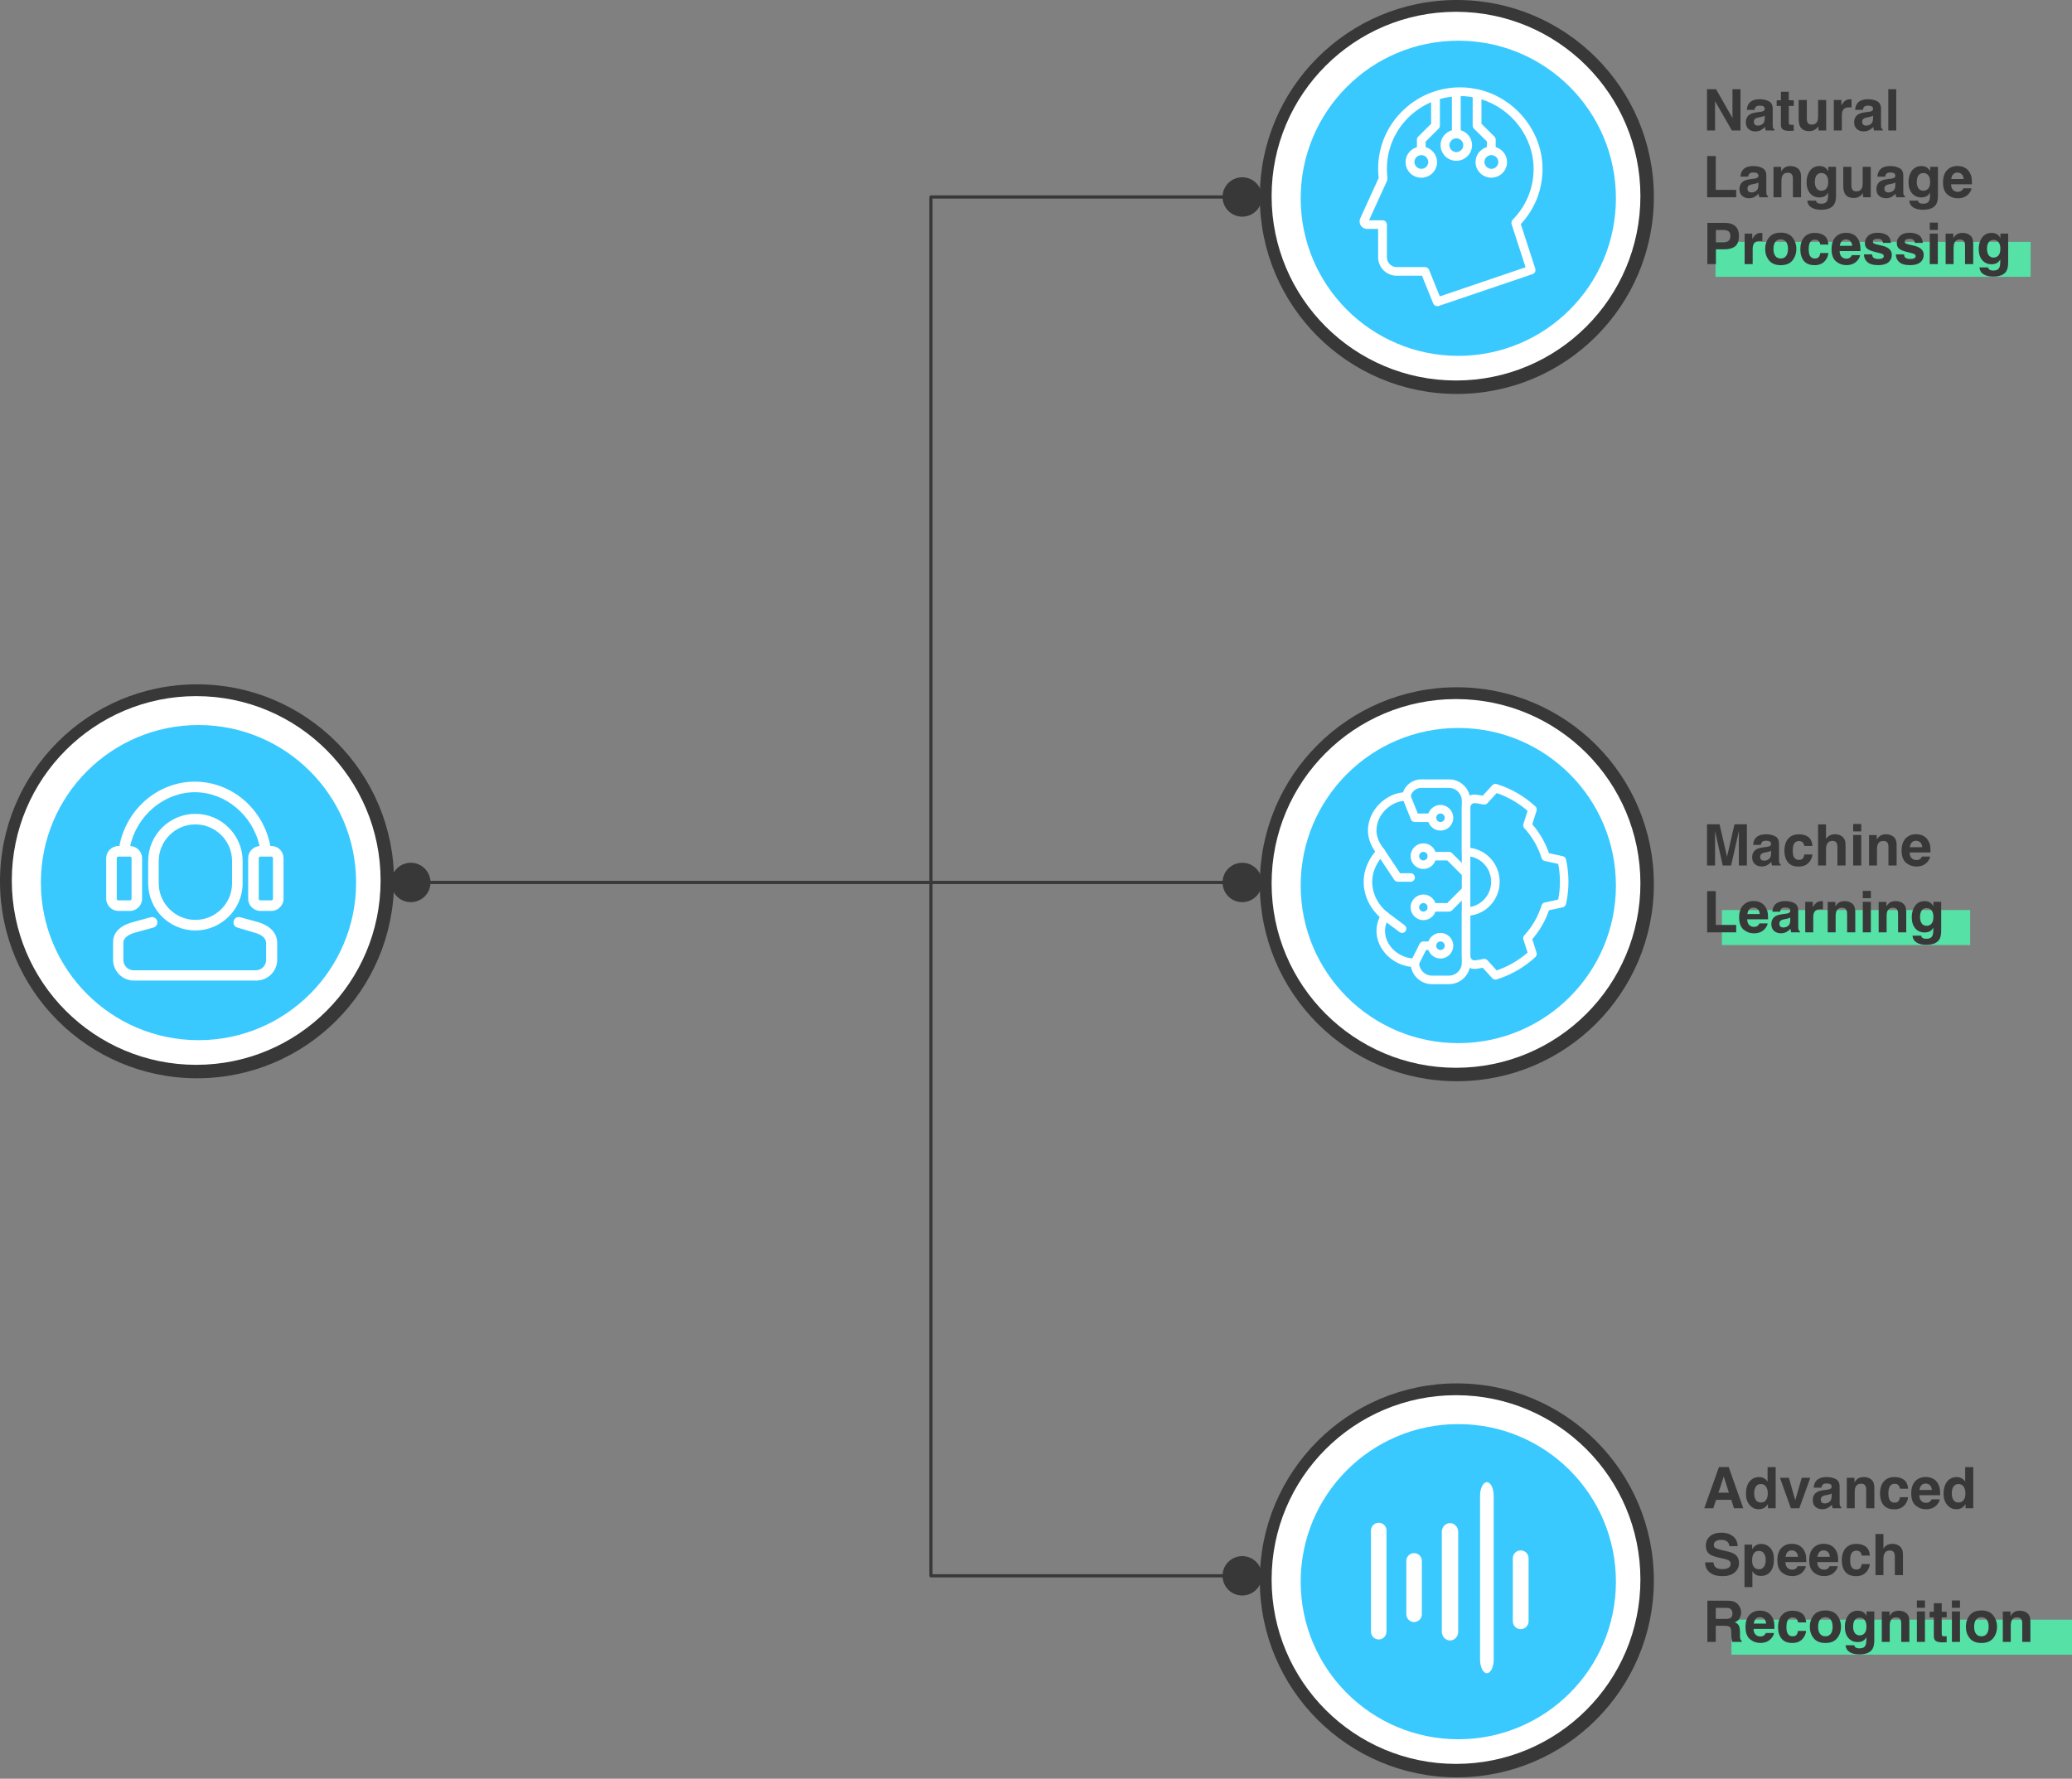 <svg width="651" height="559" viewBox="0 0 651 559" fill="none" xmlns="http://www.w3.org/2000/svg">
<rect x="0" y="0" width="651" height="559" fill="#808080" stroke="none"/>
<g clip-path="url(#clip0)">
<rect opacity="0.8" x="544" y="509" width="107" height="11" fill="#4BF8AF"/>
<rect opacity="0.8" x="539" y="76" width="99" height="11" fill="#4BF8AF"/>
<rect opacity="0.8" x="541" y="286" width="78" height="11" fill="#4BF8AF"/>
<path d="M536.327 28.045H539.166L544.325 37.089V28.045H546.848V41H544.141L538.85 31.798V41H536.327V28.045ZM554.459 36.342C554.301 36.441 554.14 36.523 553.976 36.588C553.817 36.647 553.598 36.702 553.316 36.755L552.754 36.86C552.227 36.954 551.849 37.068 551.62 37.203C551.233 37.432 551.04 37.786 551.04 38.267C551.04 38.694 551.157 39.005 551.392 39.198C551.632 39.386 551.922 39.48 552.262 39.48C552.801 39.48 553.296 39.321 553.747 39.005C554.204 38.688 554.441 38.111 554.459 37.273V36.342ZM552.938 35.173C553.401 35.114 553.732 35.041 553.932 34.953C554.289 34.801 554.468 34.563 554.468 34.241C554.468 33.849 554.33 33.579 554.055 33.433C553.785 33.28 553.387 33.204 552.859 33.204C552.268 33.204 551.849 33.351 551.603 33.644C551.427 33.86 551.31 34.153 551.251 34.523H548.834C548.887 33.685 549.121 32.996 549.537 32.457C550.199 31.613 551.336 31.191 552.947 31.191C553.996 31.191 554.928 31.399 555.742 31.815C556.557 32.231 556.964 33.017 556.964 34.171V38.565C556.964 38.87 556.97 39.239 556.981 39.673C556.999 40.001 557.049 40.224 557.131 40.341C557.213 40.458 557.336 40.555 557.5 40.631V41H554.775C554.699 40.807 554.646 40.625 554.617 40.455C554.588 40.285 554.564 40.092 554.547 39.875C554.201 40.25 553.803 40.569 553.352 40.833C552.812 41.144 552.203 41.299 551.523 41.299C550.656 41.299 549.938 41.053 549.37 40.56C548.808 40.062 548.526 39.359 548.526 38.451C548.526 37.273 548.98 36.421 549.889 35.894C550.387 35.606 551.119 35.401 552.086 35.278L552.938 35.173ZM558.212 33.292V31.508H559.548V28.836H562.026V31.508H563.582V33.292H562.026V38.355C562.026 38.747 562.076 38.993 562.176 39.093C562.275 39.187 562.58 39.233 563.09 39.233C563.166 39.233 563.245 39.233 563.327 39.233C563.415 39.227 563.5 39.222 563.582 39.216V41.088L562.396 41.132C561.212 41.173 560.403 40.968 559.97 40.517C559.688 40.23 559.548 39.787 559.548 39.19V33.292H558.212ZM567.687 31.42V37.194C567.687 37.739 567.751 38.149 567.88 38.425C568.108 38.911 568.557 39.154 569.225 39.154C570.08 39.154 570.666 38.809 570.982 38.117C571.146 37.742 571.229 37.247 571.229 36.632V31.42H573.769V41H571.334V39.647C571.311 39.676 571.252 39.764 571.158 39.91C571.064 40.057 570.953 40.185 570.824 40.297C570.432 40.648 570.051 40.889 569.682 41.018C569.318 41.147 568.891 41.211 568.398 41.211C566.98 41.211 566.025 40.701 565.533 39.682C565.258 39.119 565.12 38.29 565.12 37.194V31.42H567.687ZM581.397 31.191C581.444 31.191 581.482 31.194 581.512 31.2C581.547 31.2 581.62 31.203 581.731 31.209V33.775C581.573 33.758 581.433 33.746 581.31 33.74C581.187 33.734 581.087 33.731 581.011 33.731C580.003 33.731 579.326 34.06 578.98 34.716C578.787 35.085 578.69 35.653 578.69 36.421V41H576.168V31.42H578.559V33.09C578.945 32.451 579.282 32.015 579.569 31.78C580.038 31.388 580.647 31.191 581.397 31.191ZM588.49 36.342C588.332 36.441 588.171 36.523 588.007 36.588C587.849 36.647 587.629 36.702 587.348 36.755L586.785 36.86C586.258 36.954 585.88 37.068 585.651 37.203C585.265 37.432 585.071 37.786 585.071 38.267C585.071 38.694 585.188 39.005 585.423 39.198C585.663 39.386 585.953 39.48 586.293 39.48C586.832 39.48 587.327 39.321 587.778 39.005C588.235 38.688 588.473 38.111 588.49 37.273V36.342ZM586.97 35.173C587.433 35.114 587.764 35.041 587.963 34.953C588.32 34.801 588.499 34.563 588.499 34.241C588.499 33.849 588.361 33.579 588.086 33.433C587.816 33.28 587.418 33.204 586.891 33.204C586.299 33.204 585.88 33.351 585.634 33.644C585.458 33.86 585.341 34.153 585.282 34.523H582.865C582.918 33.685 583.152 32.996 583.568 32.457C584.23 31.613 585.367 31.191 586.979 31.191C588.027 31.191 588.959 31.399 589.773 31.815C590.588 32.231 590.995 33.017 590.995 34.171V38.565C590.995 38.87 591.001 39.239 591.013 39.673C591.03 40.001 591.08 40.224 591.162 40.341C591.244 40.458 591.367 40.555 591.531 40.631V41H588.807C588.73 40.807 588.678 40.625 588.648 40.455C588.619 40.285 588.596 40.092 588.578 39.875C588.232 40.25 587.834 40.569 587.383 40.833C586.844 41.144 586.234 41.299 585.555 41.299C584.688 41.299 583.97 41.053 583.401 40.56C582.839 40.062 582.558 39.359 582.558 38.451C582.558 37.273 583.012 36.421 583.92 35.894C584.418 35.606 585.15 35.401 586.117 35.278L586.97 35.173ZM595.785 41H593.28V28.045H595.785V41ZM536.371 49.045H539.078V59.671H545.494V62H536.371V49.045ZM552.455 57.342C552.297 57.441 552.136 57.523 551.972 57.588C551.813 57.647 551.594 57.702 551.312 57.755L550.75 57.86C550.223 57.954 549.845 58.068 549.616 58.203C549.229 58.432 549.036 58.786 549.036 59.267C549.036 59.694 549.153 60.005 549.388 60.198C549.628 60.386 549.918 60.48 550.258 60.48C550.797 60.48 551.292 60.321 551.743 60.005C552.2 59.688 552.438 59.111 552.455 58.273V57.342ZM550.935 56.173C551.397 56.114 551.729 56.041 551.928 55.953C552.285 55.801 552.464 55.563 552.464 55.241C552.464 54.849 552.326 54.579 552.051 54.433C551.781 54.28 551.383 54.204 550.855 54.204C550.264 54.204 549.845 54.351 549.599 54.644C549.423 54.86 549.306 55.153 549.247 55.523H546.83C546.883 54.685 547.117 53.996 547.533 53.457C548.195 52.613 549.332 52.191 550.943 52.191C551.992 52.191 552.924 52.399 553.738 52.815C554.553 53.231 554.96 54.017 554.96 55.171V59.565C554.96 59.87 554.966 60.239 554.978 60.673C554.995 61.001 555.045 61.224 555.127 61.341C555.209 61.458 555.332 61.555 555.496 61.631V62H552.771C552.695 61.807 552.643 61.625 552.613 61.455C552.584 61.285 552.561 61.092 552.543 60.875C552.197 61.25 551.799 61.569 551.348 61.833C550.809 62.144 550.199 62.299 549.52 62.299C548.652 62.299 547.935 62.053 547.366 61.56C546.804 61.062 546.522 60.359 546.522 59.451C546.522 58.273 546.977 57.421 547.885 56.894C548.383 56.606 549.115 56.401 550.082 56.278L550.935 56.173ZM562.501 52.191C563.491 52.191 564.3 52.452 564.927 52.974C565.56 53.489 565.876 54.348 565.876 55.549V62H563.31V56.173C563.31 55.669 563.242 55.282 563.107 55.013C562.861 54.52 562.393 54.274 561.701 54.274C560.852 54.274 560.269 54.635 559.952 55.355C559.788 55.736 559.706 56.223 559.706 56.815V62H557.21V52.438H559.627V53.835C559.949 53.343 560.254 52.988 560.541 52.772C561.057 52.385 561.71 52.191 562.501 52.191ZM572.31 59.943C572.896 59.943 573.391 59.724 573.795 59.284C574.199 58.839 574.401 58.133 574.401 57.166C574.401 56.258 574.208 55.566 573.821 55.092C573.44 54.617 572.928 54.38 572.283 54.38C571.404 54.38 570.798 54.793 570.464 55.619C570.288 56.059 570.2 56.601 570.2 57.245C570.2 57.802 570.294 58.297 570.481 58.73C570.821 59.539 571.431 59.943 572.31 59.943ZM571.686 52.191C572.166 52.191 572.585 52.265 572.942 52.411C573.552 52.663 574.044 53.126 574.419 53.8V52.42H576.854V61.508C576.854 62.744 576.646 63.676 576.229 64.303C575.515 65.381 574.144 65.92 572.116 65.92C570.892 65.92 569.893 65.68 569.119 65.199C568.346 64.719 567.918 64.001 567.836 63.046H570.561C570.631 63.339 570.745 63.55 570.903 63.679C571.173 63.907 571.627 64.022 572.266 64.022C573.168 64.022 573.771 63.72 574.076 63.116C574.275 62.73 574.375 62.079 574.375 61.165V60.55C574.135 60.96 573.877 61.268 573.602 61.473C573.104 61.853 572.456 62.044 571.659 62.044C570.429 62.044 569.444 61.613 568.706 60.752C567.974 59.885 567.607 58.713 567.607 57.236C567.607 55.812 567.962 54.617 568.671 53.65C569.38 52.678 570.385 52.191 571.686 52.191ZM581.696 52.42V58.194C581.696 58.739 581.761 59.149 581.89 59.425C582.118 59.911 582.566 60.154 583.234 60.154C584.09 60.154 584.676 59.809 584.992 59.117C585.156 58.742 585.238 58.247 585.238 57.632V52.42H587.778V62H585.344V60.647C585.32 60.676 585.262 60.764 585.168 60.91C585.074 61.057 584.963 61.185 584.834 61.297C584.441 61.648 584.061 61.889 583.691 62.018C583.328 62.147 582.9 62.211 582.408 62.211C580.99 62.211 580.035 61.701 579.543 60.682C579.268 60.119 579.13 59.29 579.13 58.194V52.42H581.696ZM595.486 57.342C595.328 57.441 595.167 57.523 595.003 57.588C594.845 57.647 594.625 57.702 594.344 57.755L593.781 57.86C593.254 57.954 592.876 58.068 592.647 58.203C592.261 58.432 592.067 58.786 592.067 59.267C592.067 59.694 592.185 60.005 592.419 60.198C592.659 60.386 592.949 60.48 593.289 60.48C593.828 60.48 594.323 60.321 594.774 60.005C595.231 59.688 595.469 59.111 595.486 58.273V57.342ZM593.966 56.173C594.429 56.114 594.76 56.041 594.959 55.953C595.316 55.801 595.495 55.563 595.495 55.241C595.495 54.849 595.357 54.579 595.082 54.433C594.812 54.28 594.414 54.204 593.887 54.204C593.295 54.204 592.876 54.351 592.63 54.644C592.454 54.86 592.337 55.153 592.278 55.523H589.861C589.914 54.685 590.148 53.996 590.564 53.457C591.227 52.613 592.363 52.191 593.975 52.191C595.023 52.191 595.955 52.399 596.77 52.815C597.584 53.231 597.991 54.017 597.991 55.171V59.565C597.991 59.87 597.997 60.239 598.009 60.673C598.026 61.001 598.076 61.224 598.158 61.341C598.24 61.458 598.363 61.555 598.527 61.631V62H595.803C595.727 61.807 595.674 61.625 595.645 61.455C595.615 61.285 595.592 61.092 595.574 60.875C595.229 61.25 594.83 61.569 594.379 61.833C593.84 62.144 593.23 62.299 592.551 62.299C591.684 62.299 590.966 62.053 590.397 61.56C589.835 61.062 589.554 60.359 589.554 59.451C589.554 58.273 590.008 57.421 590.916 56.894C591.414 56.606 592.146 56.401 593.113 56.278L593.966 56.173ZM604.337 59.943C604.923 59.943 605.418 59.724 605.822 59.284C606.227 58.839 606.429 58.133 606.429 57.166C606.429 56.258 606.235 55.566 605.849 55.092C605.468 54.617 604.955 54.38 604.311 54.38C603.432 54.38 602.825 54.793 602.491 55.619C602.315 56.059 602.228 56.601 602.228 57.245C602.228 57.802 602.321 58.297 602.509 58.73C602.849 59.539 603.458 59.943 604.337 59.943ZM603.713 52.191C604.193 52.191 604.612 52.265 604.97 52.411C605.579 52.663 606.071 53.126 606.446 53.8V52.42H608.881V61.508C608.881 62.744 608.673 63.676 608.257 64.303C607.542 65.381 606.171 65.92 604.144 65.92C602.919 65.92 601.92 65.68 601.146 65.199C600.373 64.719 599.945 64.001 599.863 63.046H602.588C602.658 63.339 602.772 63.55 602.931 63.679C603.2 63.907 603.654 64.022 604.293 64.022C605.195 64.022 605.799 63.72 606.104 63.116C606.303 62.73 606.402 62.079 606.402 61.165V60.55C606.162 60.96 605.904 61.268 605.629 61.473C605.131 61.853 604.483 62.044 603.687 62.044C602.456 62.044 601.472 61.613 600.733 60.752C600.001 59.885 599.635 58.713 599.635 57.236C599.635 55.812 599.989 54.617 600.698 53.65C601.407 52.678 602.412 52.191 603.713 52.191ZM615.007 54.23C614.427 54.23 613.976 54.412 613.653 54.775C613.337 55.139 613.138 55.631 613.056 56.252H616.949C616.908 55.59 616.706 55.089 616.343 54.749C615.985 54.403 615.54 54.23 615.007 54.23ZM615.007 52.165C615.804 52.165 616.521 52.315 617.16 52.613C617.799 52.912 618.326 53.384 618.742 54.028C619.117 54.597 619.36 55.256 619.472 56.006C619.536 56.445 619.562 57.078 619.551 57.904H612.994C613.029 58.865 613.331 59.539 613.899 59.926C614.245 60.166 614.661 60.286 615.147 60.286C615.663 60.286 616.082 60.14 616.404 59.847C616.58 59.688 616.735 59.469 616.87 59.188H619.428C619.363 59.756 619.067 60.333 618.54 60.919C617.72 61.851 616.571 62.316 615.095 62.316C613.876 62.316 612.801 61.924 611.869 61.139C610.938 60.353 610.472 59.076 610.472 57.307C610.472 55.648 610.891 54.377 611.729 53.492C612.572 52.607 613.665 52.165 615.007 52.165ZM543.666 74.167C543.666 73.493 543.487 73.013 543.13 72.726C542.778 72.439 542.283 72.295 541.645 72.295H539.122V76.109H541.645C542.283 76.109 542.778 75.954 543.13 75.644C543.487 75.333 543.666 74.841 543.666 74.167ZM546.347 74.149C546.347 75.679 545.96 76.76 545.187 77.393C544.413 78.025 543.309 78.342 541.873 78.342H539.122V83H536.433V70.045H542.075C543.376 70.045 544.413 70.379 545.187 71.047C545.96 71.715 546.347 72.749 546.347 74.149ZM553.378 73.191C553.425 73.191 553.463 73.194 553.492 73.2C553.527 73.2 553.601 73.203 553.712 73.209V75.775C553.554 75.758 553.413 75.746 553.29 75.74C553.167 75.734 553.067 75.731 552.991 75.731C551.983 75.731 551.307 76.06 550.961 76.716C550.768 77.085 550.671 77.653 550.671 78.421V83H548.148V73.42H550.539V75.09C550.926 74.451 551.263 74.015 551.55 73.78C552.019 73.388 552.628 73.191 553.378 73.191ZM559.486 81.233C560.219 81.233 560.781 80.973 561.174 80.451C561.566 79.93 561.763 79.189 561.763 78.228C561.763 77.267 561.566 76.528 561.174 76.013C560.781 75.491 560.219 75.231 559.486 75.231C558.754 75.231 558.188 75.491 557.79 76.013C557.397 76.528 557.201 77.267 557.201 78.228C557.201 79.189 557.397 79.93 557.79 80.451C558.188 80.973 558.754 81.233 559.486 81.233ZM564.391 78.228C564.391 79.634 563.986 80.838 563.178 81.84C562.369 82.836 561.142 83.334 559.495 83.334C557.849 83.334 556.621 82.836 555.812 81.84C555.004 80.838 554.6 79.634 554.6 78.228C554.6 76.845 555.004 75.647 555.812 74.633C556.621 73.619 557.849 73.112 559.495 73.112C561.142 73.112 562.369 73.619 563.178 74.633C563.986 75.647 564.391 76.845 564.391 78.228ZM571.914 76.856C571.867 76.499 571.747 76.177 571.554 75.89C571.272 75.503 570.836 75.31 570.244 75.31C569.4 75.31 568.823 75.728 568.513 76.566C568.349 77.012 568.267 77.603 568.267 78.342C568.267 79.045 568.349 79.61 568.513 80.038C568.812 80.835 569.374 81.233 570.2 81.233C570.786 81.233 571.202 81.075 571.448 80.759C571.694 80.442 571.844 80.032 571.896 79.528H574.454C574.396 80.29 574.12 81.011 573.628 81.69C572.843 82.786 571.68 83.334 570.139 83.334C568.598 83.334 567.464 82.877 566.737 81.963C566.011 81.049 565.647 79.862 565.647 78.403C565.647 76.757 566.049 75.477 566.852 74.562C567.654 73.648 568.762 73.191 570.174 73.191C571.375 73.191 572.356 73.461 573.118 74C573.886 74.539 574.34 75.491 574.48 76.856H571.914ZM579.991 75.231C579.411 75.231 578.96 75.412 578.638 75.775C578.321 76.139 578.122 76.631 578.04 77.252H581.934C581.893 76.59 581.69 76.089 581.327 75.749C580.97 75.403 580.524 75.231 579.991 75.231ZM579.991 73.165C580.788 73.165 581.506 73.314 582.145 73.613C582.783 73.912 583.311 74.384 583.727 75.028C584.102 75.597 584.345 76.256 584.456 77.006C584.521 77.445 584.547 78.078 584.535 78.904H577.979C578.014 79.865 578.315 80.539 578.884 80.926C579.229 81.166 579.646 81.286 580.132 81.286C580.647 81.286 581.066 81.14 581.389 80.847C581.564 80.689 581.72 80.469 581.854 80.188H584.412C584.348 80.756 584.052 81.333 583.524 81.919C582.704 82.851 581.556 83.316 580.079 83.316C578.86 83.316 577.785 82.924 576.854 82.139C575.922 81.353 575.456 80.076 575.456 78.307C575.456 76.648 575.875 75.377 576.713 74.492C577.557 73.607 578.649 73.165 579.991 73.165ZM588.183 79.941C588.235 80.387 588.35 80.703 588.525 80.891C588.836 81.225 589.41 81.392 590.248 81.392C590.74 81.392 591.13 81.318 591.417 81.172C591.71 81.025 591.856 80.806 591.856 80.513C591.856 80.231 591.739 80.018 591.505 79.871C591.271 79.725 590.4 79.473 588.895 79.115C587.811 78.846 587.046 78.509 586.601 78.105C586.155 77.706 585.933 77.132 585.933 76.382C585.933 75.497 586.278 74.738 586.97 74.106C587.667 73.467 588.646 73.147 589.905 73.147C591.101 73.147 592.073 73.388 592.823 73.868C593.579 74.343 594.013 75.166 594.124 76.338H591.619C591.584 76.016 591.493 75.761 591.347 75.573C591.071 75.233 590.603 75.064 589.94 75.064C589.396 75.064 589.006 75.148 588.771 75.318C588.543 75.488 588.429 75.688 588.429 75.916C588.429 76.203 588.552 76.411 588.798 76.54C589.044 76.675 589.914 76.906 591.408 77.234C592.404 77.469 593.151 77.823 593.649 78.298C594.142 78.778 594.388 79.379 594.388 80.1C594.388 81.049 594.033 81.825 593.324 82.429C592.621 83.026 591.531 83.325 590.055 83.325C588.549 83.325 587.436 83.009 586.715 82.376C586 81.737 585.643 80.926 585.643 79.941H588.183ZM598.202 79.941C598.255 80.387 598.369 80.703 598.545 80.891C598.855 81.225 599.43 81.392 600.268 81.392C600.76 81.392 601.149 81.318 601.437 81.172C601.729 81.025 601.876 80.806 601.876 80.513C601.876 80.231 601.759 80.018 601.524 79.871C601.29 79.725 600.42 79.473 598.914 79.115C597.83 78.846 597.065 78.509 596.62 78.105C596.175 77.706 595.952 77.132 595.952 76.382C595.952 75.497 596.298 74.738 596.989 74.106C597.687 73.467 598.665 73.147 599.925 73.147C601.12 73.147 602.093 73.388 602.843 73.868C603.599 74.343 604.032 75.166 604.144 76.338H601.639C601.604 76.016 601.513 75.761 601.366 75.573C601.091 75.233 600.622 75.064 599.96 75.064C599.415 75.064 599.025 75.148 598.791 75.318C598.562 75.488 598.448 75.688 598.448 75.916C598.448 76.203 598.571 76.411 598.817 76.54C599.063 76.675 599.934 76.906 601.428 77.234C602.424 77.469 603.171 77.823 603.669 78.298C604.161 78.778 604.407 79.379 604.407 80.1C604.407 81.049 604.053 81.825 603.344 82.429C602.641 83.026 601.551 83.325 600.074 83.325C598.568 83.325 597.455 83.009 596.734 82.376C596.02 81.737 595.662 80.926 595.662 79.941H598.202ZM608.846 72.277H606.306V69.966H608.846V72.277ZM606.306 73.42H608.846V83H606.306V73.42ZM616.589 73.191C617.579 73.191 618.388 73.452 619.015 73.974C619.647 74.489 619.964 75.348 619.964 76.549V83H617.397V77.173C617.397 76.669 617.33 76.282 617.195 76.013C616.949 75.52 616.48 75.274 615.789 75.274C614.939 75.274 614.356 75.635 614.04 76.356C613.876 76.736 613.794 77.223 613.794 77.814V83H611.298V73.438H613.715V74.835C614.037 74.343 614.342 73.988 614.629 73.772C615.145 73.385 615.798 73.191 616.589 73.191ZM626.397 80.943C626.983 80.943 627.479 80.724 627.883 80.284C628.287 79.839 628.489 79.133 628.489 78.166C628.489 77.258 628.296 76.566 627.909 76.092C627.528 75.617 627.016 75.38 626.371 75.38C625.492 75.38 624.886 75.793 624.552 76.619C624.376 77.059 624.288 77.601 624.288 78.245C624.288 78.802 624.382 79.297 624.569 79.731C624.909 80.539 625.519 80.943 626.397 80.943ZM625.773 73.191C626.254 73.191 626.673 73.265 627.03 73.411C627.64 73.663 628.132 74.126 628.507 74.8V73.42H630.941V82.508C630.941 83.744 630.733 84.676 630.317 85.303C629.603 86.381 628.231 86.92 626.204 86.92C624.979 86.92 623.98 86.68 623.207 86.199C622.434 85.719 622.006 85.001 621.924 84.046H624.648C624.719 84.339 624.833 84.55 624.991 84.679C625.261 84.907 625.715 85.022 626.354 85.022C627.256 85.022 627.859 84.72 628.164 84.116C628.363 83.73 628.463 83.079 628.463 82.165V81.55C628.223 81.96 627.965 82.268 627.689 82.473C627.191 82.853 626.544 83.044 625.747 83.044C624.517 83.044 623.532 82.613 622.794 81.752C622.062 80.885 621.695 79.713 621.695 78.236C621.695 76.812 622.05 75.617 622.759 74.65C623.468 73.678 624.473 73.191 625.773 73.191Z" fill="#383838"/>
<path d="M544.958 259.045H548.852V272H546.329V263.237C546.329 262.985 546.332 262.634 546.338 262.183C546.344 261.726 546.347 261.374 546.347 261.128L543.895 272H541.267L538.832 261.128C538.832 261.374 538.835 261.726 538.841 262.183C538.847 262.634 538.85 262.985 538.85 263.237V272H536.327V259.045H540.265L542.62 269.231L544.958 259.045ZM556.445 267.342C556.287 267.441 556.126 267.523 555.962 267.588C555.804 267.646 555.584 267.702 555.303 267.755L554.74 267.86C554.213 267.954 553.835 268.068 553.606 268.203C553.22 268.432 553.026 268.786 553.026 269.267C553.026 269.694 553.144 270.005 553.378 270.198C553.618 270.386 553.908 270.479 554.248 270.479C554.787 270.479 555.282 270.321 555.733 270.005C556.19 269.688 556.428 269.111 556.445 268.273V267.342ZM554.925 266.173C555.388 266.114 555.719 266.041 555.918 265.953C556.275 265.801 556.454 265.563 556.454 265.241C556.454 264.849 556.316 264.579 556.041 264.433C555.771 264.28 555.373 264.204 554.846 264.204C554.254 264.204 553.835 264.351 553.589 264.644C553.413 264.86 553.296 265.153 553.237 265.522H550.82C550.873 264.685 551.107 263.996 551.523 263.457C552.186 262.613 553.322 262.191 554.934 262.191C555.982 262.191 556.914 262.399 557.729 262.815C558.543 263.231 558.95 264.017 558.95 265.171V269.565C558.95 269.87 558.956 270.239 558.968 270.673C558.985 271.001 559.035 271.224 559.117 271.341C559.199 271.458 559.322 271.555 559.486 271.631V272H556.762C556.686 271.807 556.633 271.625 556.604 271.455C556.574 271.285 556.551 271.092 556.533 270.875C556.188 271.25 555.789 271.569 555.338 271.833C554.799 272.144 554.189 272.299 553.51 272.299C552.643 272.299 551.925 272.053 551.356 271.561C550.794 271.062 550.513 270.359 550.513 269.451C550.513 268.273 550.967 267.421 551.875 266.894C552.373 266.606 553.105 266.401 554.072 266.278L554.925 266.173ZM566.904 265.856C566.857 265.499 566.737 265.177 566.544 264.89C566.263 264.503 565.826 264.31 565.234 264.31C564.391 264.31 563.813 264.729 563.503 265.566C563.339 266.012 563.257 266.604 563.257 267.342C563.257 268.045 563.339 268.61 563.503 269.038C563.802 269.835 564.364 270.233 565.19 270.233C565.776 270.233 566.192 270.075 566.438 269.759C566.685 269.442 566.834 269.032 566.887 268.528H569.444C569.386 269.29 569.11 270.011 568.618 270.69C567.833 271.786 566.67 272.334 565.129 272.334C563.588 272.334 562.454 271.877 561.728 270.963C561.001 270.049 560.638 268.862 560.638 267.403C560.638 265.757 561.039 264.477 561.842 263.562C562.645 262.648 563.752 262.191 565.164 262.191C566.365 262.191 567.347 262.461 568.108 263C568.876 263.539 569.33 264.491 569.471 265.856H566.904ZM576.484 262.174C577.076 262.174 577.612 262.276 578.093 262.481C578.579 262.687 578.978 263 579.288 263.422C579.552 263.779 579.713 264.148 579.771 264.529C579.83 264.904 579.859 265.52 579.859 266.375V272H577.302V266.173C577.302 265.657 577.214 265.241 577.038 264.925C576.81 264.479 576.376 264.257 575.737 264.257C575.075 264.257 574.571 264.479 574.226 264.925C573.886 265.364 573.716 265.994 573.716 266.814V272H571.22V259.089H573.716V263.668C574.079 263.111 574.498 262.725 574.973 262.508C575.453 262.285 575.957 262.174 576.484 262.174ZM584.781 261.277H582.241V258.966H584.781V261.277ZM582.241 262.42H584.781V272H582.241V262.42ZM592.524 262.191C593.515 262.191 594.323 262.452 594.95 262.974C595.583 263.489 595.899 264.348 595.899 265.549V272H593.333V266.173C593.333 265.669 593.266 265.282 593.131 265.013C592.885 264.521 592.416 264.274 591.725 264.274C590.875 264.274 590.292 264.635 589.976 265.355C589.812 265.736 589.729 266.223 589.729 266.814V272H587.233V262.438H589.65V263.835C589.973 263.343 590.277 262.988 590.564 262.771C591.08 262.385 591.733 262.191 592.524 262.191ZM601.999 264.23C601.419 264.23 600.968 264.412 600.646 264.775C600.329 265.139 600.13 265.631 600.048 266.252H603.941C603.9 265.59 603.698 265.089 603.335 264.749C602.978 264.403 602.532 264.23 601.999 264.23ZM601.999 262.165C602.796 262.165 603.514 262.314 604.152 262.613C604.791 262.912 605.318 263.384 605.734 264.028C606.109 264.597 606.353 265.256 606.464 266.006C606.528 266.445 606.555 267.078 606.543 267.904H599.986C600.021 268.865 600.323 269.539 600.892 269.926C601.237 270.166 601.653 270.286 602.14 270.286C602.655 270.286 603.074 270.14 603.396 269.847C603.572 269.688 603.728 269.469 603.862 269.188H606.42C606.355 269.756 606.06 270.333 605.532 270.919C604.712 271.851 603.563 272.316 602.087 272.316C600.868 272.316 599.793 271.924 598.861 271.139C597.93 270.354 597.464 269.076 597.464 267.307C597.464 265.648 597.883 264.377 598.721 263.492C599.564 262.607 600.657 262.165 601.999 262.165ZM536.371 280.045H539.078V290.671H545.494V293H536.371V280.045ZM550.952 285.23C550.372 285.23 549.921 285.412 549.599 285.775C549.282 286.139 549.083 286.631 549.001 287.252H552.895C552.854 286.59 552.651 286.089 552.288 285.749C551.931 285.403 551.485 285.23 550.952 285.23ZM550.952 283.165C551.749 283.165 552.467 283.314 553.105 283.613C553.744 283.912 554.271 284.384 554.688 285.028C555.062 285.597 555.306 286.256 555.417 287.006C555.481 287.445 555.508 288.078 555.496 288.904H548.939C548.975 289.865 549.276 290.539 549.845 290.926C550.19 291.166 550.606 291.286 551.093 291.286C551.608 291.286 552.027 291.14 552.35 290.847C552.525 290.688 552.681 290.469 552.815 290.188H555.373C555.309 290.756 555.013 291.333 554.485 291.919C553.665 292.851 552.517 293.316 551.04 293.316C549.821 293.316 548.746 292.924 547.814 292.139C546.883 291.354 546.417 290.076 546.417 288.307C546.417 286.648 546.836 285.377 547.674 284.492C548.518 283.607 549.61 283.165 550.952 283.165ZM562.475 288.342C562.316 288.441 562.155 288.523 561.991 288.588C561.833 288.646 561.613 288.702 561.332 288.755L560.77 288.86C560.242 288.954 559.864 289.068 559.636 289.203C559.249 289.432 559.056 289.786 559.056 290.267C559.056 290.694 559.173 291.005 559.407 291.198C559.647 291.386 559.938 291.479 560.277 291.479C560.816 291.479 561.312 291.321 561.763 291.005C562.22 290.688 562.457 290.111 562.475 289.273V288.342ZM560.954 287.173C561.417 287.114 561.748 287.041 561.947 286.953C562.305 286.801 562.483 286.563 562.483 286.241C562.483 285.849 562.346 285.579 562.07 285.433C561.801 285.28 561.402 285.204 560.875 285.204C560.283 285.204 559.864 285.351 559.618 285.644C559.442 285.86 559.325 286.153 559.267 286.522H556.85C556.902 285.685 557.137 284.996 557.553 284.457C558.215 283.613 559.352 283.191 560.963 283.191C562.012 283.191 562.943 283.399 563.758 283.815C564.572 284.231 564.979 285.017 564.979 286.171V290.565C564.979 290.87 564.985 291.239 564.997 291.673C565.015 292.001 565.064 292.224 565.146 292.341C565.229 292.458 565.352 292.555 565.516 292.631V293H562.791C562.715 292.807 562.662 292.625 562.633 292.455C562.604 292.285 562.58 292.092 562.562 291.875C562.217 292.25 561.818 292.569 561.367 292.833C560.828 293.144 560.219 293.299 559.539 293.299C558.672 293.299 557.954 293.053 557.386 292.561C556.823 292.062 556.542 291.359 556.542 290.451C556.542 289.273 556.996 288.421 557.904 287.894C558.402 287.606 559.135 287.401 560.102 287.278L560.954 287.173ZM572.415 283.191C572.462 283.191 572.5 283.194 572.529 283.2C572.564 283.2 572.638 283.203 572.749 283.209V285.775C572.591 285.758 572.45 285.746 572.327 285.74C572.204 285.734 572.104 285.731 572.028 285.731C571.021 285.731 570.344 286.06 569.998 286.716C569.805 287.085 569.708 287.653 569.708 288.421V293H567.186V283.42H569.576V285.09C569.963 284.451 570.3 284.015 570.587 283.78C571.056 283.388 571.665 283.191 572.415 283.191ZM579.534 283.191C580.524 283.191 581.333 283.452 581.96 283.974C582.593 284.489 582.909 285.348 582.909 286.549V293H580.343V287.173C580.343 286.669 580.275 286.282 580.141 286.013C579.895 285.521 579.426 285.274 578.734 285.274C577.885 285.274 577.302 285.635 576.985 286.355C576.821 286.736 576.739 287.223 576.739 287.814V293H574.243V283.438H576.66V284.835C576.982 284.343 577.287 283.988 577.574 283.771C578.09 283.385 578.743 283.191 579.534 283.191ZM587.805 282.277H585.265V279.966H587.805V282.277ZM585.265 283.42H587.805V293H585.265V283.42ZM595.548 283.191C596.538 283.191 597.347 283.452 597.974 283.974C598.606 284.489 598.923 285.348 598.923 286.549V293H596.356V287.173C596.356 286.669 596.289 286.282 596.154 286.013C595.908 285.521 595.439 285.274 594.748 285.274C593.898 285.274 593.315 285.635 592.999 286.355C592.835 286.736 592.753 287.223 592.753 287.814V293H590.257V283.438H592.674V284.835C592.996 284.343 593.301 283.988 593.588 283.771C594.104 283.385 594.757 283.191 595.548 283.191ZM605.356 290.943C605.942 290.943 606.438 290.724 606.842 290.284C607.246 289.839 607.448 289.133 607.448 288.166C607.448 287.258 607.255 286.566 606.868 286.092C606.487 285.617 605.975 285.38 605.33 285.38C604.451 285.38 603.845 285.793 603.511 286.619C603.335 287.059 603.247 287.601 603.247 288.245C603.247 288.802 603.341 289.297 603.528 289.73C603.868 290.539 604.478 290.943 605.356 290.943ZM604.732 283.191C605.213 283.191 605.632 283.265 605.989 283.411C606.599 283.663 607.091 284.126 607.466 284.8V283.42H609.9V292.508C609.9 293.744 609.692 294.676 609.276 295.303C608.562 296.381 607.19 296.92 605.163 296.92C603.938 296.92 602.939 296.68 602.166 296.199C601.393 295.719 600.965 295.001 600.883 294.046H603.607C603.678 294.339 603.792 294.55 603.95 294.679C604.22 294.907 604.674 295.021 605.312 295.021C606.215 295.021 606.818 294.72 607.123 294.116C607.322 293.729 607.422 293.079 607.422 292.165V291.55C607.182 291.96 606.924 292.268 606.648 292.473C606.15 292.854 605.503 293.044 604.706 293.044C603.476 293.044 602.491 292.613 601.753 291.752C601.021 290.885 600.654 289.713 600.654 288.236C600.654 286.812 601.009 285.617 601.718 284.65C602.427 283.678 603.432 283.191 604.732 283.191Z" fill="#383838"/>
<path d="M539.913 469.104H543.2L541.583 464.007L539.913 469.104ZM540.08 461.045H543.139L547.727 474H544.791L543.956 471.337H539.184L538.287 474H535.457L540.08 461.045ZM552.71 464.191C553.29 464.191 553.806 464.32 554.257 464.578C554.708 464.83 555.074 465.182 555.355 465.633V461.062H557.896V474H555.461V472.673C555.104 473.241 554.696 473.654 554.239 473.912C553.782 474.17 553.214 474.299 552.534 474.299C551.415 474.299 550.472 473.848 549.704 472.945C548.942 472.037 548.562 470.874 548.562 469.456C548.562 467.821 548.937 466.535 549.687 465.598C550.442 464.66 551.45 464.191 552.71 464.191ZM553.255 472.189C553.964 472.189 554.503 471.926 554.872 471.398C555.241 470.871 555.426 470.188 555.426 469.351C555.426 468.179 555.13 467.341 554.538 466.837C554.175 466.532 553.753 466.38 553.272 466.38C552.54 466.38 552.001 466.658 551.655 467.215C551.315 467.766 551.146 468.451 551.146 469.271C551.146 470.156 551.318 470.865 551.664 471.398C552.016 471.926 552.546 472.189 553.255 472.189ZM566.087 464.42H568.776L565.322 474H562.677L559.24 464.42H562.053L564.048 471.486L566.087 464.42ZM575.482 469.342C575.324 469.441 575.163 469.523 574.999 469.588C574.841 469.646 574.621 469.702 574.34 469.755L573.777 469.86C573.25 469.954 572.872 470.068 572.644 470.203C572.257 470.432 572.063 470.786 572.063 471.267C572.063 471.694 572.181 472.005 572.415 472.198C572.655 472.386 572.945 472.479 573.285 472.479C573.824 472.479 574.319 472.321 574.771 472.005C575.228 471.688 575.465 471.111 575.482 470.273V469.342ZM573.962 468.173C574.425 468.114 574.756 468.041 574.955 467.953C575.312 467.801 575.491 467.563 575.491 467.241C575.491 466.849 575.354 466.579 575.078 466.433C574.809 466.28 574.41 466.204 573.883 466.204C573.291 466.204 572.872 466.351 572.626 466.644C572.45 466.86 572.333 467.153 572.274 467.522H569.857C569.91 466.685 570.145 465.996 570.561 465.457C571.223 464.613 572.359 464.191 573.971 464.191C575.02 464.191 575.951 464.399 576.766 464.815C577.58 465.231 577.987 466.017 577.987 467.171V471.565C577.987 471.87 577.993 472.239 578.005 472.673C578.022 473.001 578.072 473.224 578.154 473.341C578.236 473.458 578.359 473.555 578.523 473.631V474H575.799C575.723 473.807 575.67 473.625 575.641 473.455C575.611 473.285 575.588 473.092 575.57 472.875C575.225 473.25 574.826 473.569 574.375 473.833C573.836 474.144 573.227 474.299 572.547 474.299C571.68 474.299 570.962 474.053 570.394 473.561C569.831 473.062 569.55 472.359 569.55 471.451C569.55 470.273 570.004 469.421 570.912 468.894C571.41 468.606 572.143 468.401 573.109 468.278L573.962 468.173ZM585.528 464.191C586.519 464.191 587.327 464.452 587.954 464.974C588.587 465.489 588.903 466.348 588.903 467.549V474H586.337V468.173C586.337 467.669 586.27 467.282 586.135 467.013C585.889 466.521 585.42 466.274 584.729 466.274C583.879 466.274 583.296 466.635 582.979 467.355C582.815 467.736 582.733 468.223 582.733 468.814V474H580.237V464.438H582.654V465.835C582.977 465.343 583.281 464.988 583.568 464.771C584.084 464.385 584.737 464.191 585.528 464.191ZM596.945 467.856C596.898 467.499 596.778 467.177 596.585 466.89C596.304 466.503 595.867 466.31 595.275 466.31C594.432 466.31 593.854 466.729 593.544 467.566C593.38 468.012 593.298 468.604 593.298 469.342C593.298 470.045 593.38 470.61 593.544 471.038C593.843 471.835 594.405 472.233 595.231 472.233C595.817 472.233 596.233 472.075 596.479 471.759C596.726 471.442 596.875 471.032 596.928 470.528H599.485C599.427 471.29 599.151 472.011 598.659 472.69C597.874 473.786 596.711 474.334 595.17 474.334C593.629 474.334 592.495 473.877 591.769 472.963C591.042 472.049 590.679 470.862 590.679 469.403C590.679 467.757 591.08 466.477 591.883 465.562C592.686 464.648 593.793 464.191 595.205 464.191C596.406 464.191 597.388 464.461 598.149 465C598.917 465.539 599.371 466.491 599.512 467.856H596.945ZM605.022 466.23C604.442 466.23 603.991 466.412 603.669 466.775C603.353 467.139 603.153 467.631 603.071 468.252H606.965C606.924 467.59 606.722 467.089 606.358 466.749C606.001 466.403 605.556 466.23 605.022 466.23ZM605.022 464.165C605.819 464.165 606.537 464.314 607.176 464.613C607.814 464.912 608.342 465.384 608.758 466.028C609.133 466.597 609.376 467.256 609.487 468.006C609.552 468.445 609.578 469.078 609.566 469.904H603.01C603.045 470.865 603.347 471.539 603.915 471.926C604.261 472.166 604.677 472.286 605.163 472.286C605.679 472.286 606.098 472.14 606.42 471.847C606.596 471.688 606.751 471.469 606.886 471.188H609.443C609.379 471.756 609.083 472.333 608.556 472.919C607.735 473.851 606.587 474.316 605.11 474.316C603.892 474.316 602.816 473.924 601.885 473.139C600.953 472.354 600.487 471.076 600.487 469.307C600.487 467.648 600.906 466.377 601.744 465.492C602.588 464.607 603.681 464.165 605.022 464.165ZM614.796 464.191C615.376 464.191 615.892 464.32 616.343 464.578C616.794 464.83 617.16 465.182 617.441 465.633V461.062H619.981V474H617.547V472.673C617.189 473.241 616.782 473.654 616.325 473.912C615.868 474.17 615.3 474.299 614.62 474.299C613.501 474.299 612.558 473.848 611.79 472.945C611.028 472.037 610.647 470.874 610.647 469.456C610.647 467.821 611.022 466.535 611.772 465.598C612.528 464.66 613.536 464.191 614.796 464.191ZM615.341 472.189C616.05 472.189 616.589 471.926 616.958 471.398C617.327 470.871 617.512 470.188 617.512 469.351C617.512 468.179 617.216 467.341 616.624 466.837C616.261 466.532 615.839 466.38 615.358 466.38C614.626 466.38 614.087 466.658 613.741 467.215C613.401 467.766 613.231 468.451 613.231 469.271C613.231 470.156 613.404 470.865 613.75 471.398C614.102 471.926 614.632 472.189 615.341 472.189ZM538.331 491.001C538.413 491.593 538.574 492.035 538.814 492.328C539.254 492.861 540.007 493.128 541.073 493.128C541.712 493.128 542.23 493.058 542.629 492.917C543.385 492.647 543.763 492.146 543.763 491.414C543.763 490.986 543.575 490.655 543.2 490.421C542.825 490.192 542.236 489.99 541.434 489.814L540.062 489.507C538.715 489.202 537.783 488.871 537.268 488.514C536.395 487.916 535.958 486.981 535.958 485.71C535.958 484.55 536.38 483.586 537.224 482.818C538.067 482.051 539.307 481.667 540.941 481.667C542.307 481.667 543.47 482.03 544.431 482.757C545.397 483.478 545.904 484.526 545.951 485.903H543.35C543.303 485.124 542.963 484.57 542.33 484.242C541.908 484.025 541.384 483.917 540.757 483.917C540.06 483.917 539.503 484.058 539.087 484.339C538.671 484.62 538.463 485.013 538.463 485.517C538.463 485.979 538.668 486.325 539.078 486.554C539.342 486.706 539.904 486.885 540.766 487.09L542.998 487.626C543.977 487.86 544.715 488.174 545.213 488.566C545.986 489.176 546.373 490.058 546.373 491.212C546.373 492.396 545.919 493.38 545.011 494.165C544.108 494.944 542.831 495.334 541.179 495.334C539.491 495.334 538.164 494.95 537.197 494.183C536.23 493.409 535.747 492.349 535.747 491.001H538.331ZM554.775 490.21C554.775 489.472 554.605 488.818 554.266 488.25C553.932 487.682 553.387 487.397 552.631 487.397C551.723 487.397 551.099 487.828 550.759 488.689C550.583 489.146 550.495 489.727 550.495 490.43C550.495 491.543 550.791 492.325 551.383 492.776C551.734 493.04 552.15 493.172 552.631 493.172C553.328 493.172 553.858 492.902 554.222 492.363C554.591 491.824 554.775 491.106 554.775 490.21ZM553.352 485.209C554.471 485.209 555.417 485.622 556.19 486.448C556.97 487.274 557.359 488.487 557.359 490.087C557.359 491.774 556.979 493.061 556.217 493.945C555.461 494.83 554.485 495.272 553.29 495.272C552.528 495.272 551.896 495.082 551.392 494.701C551.116 494.49 550.847 494.183 550.583 493.778V498.771H548.104V485.42H550.504V486.835C550.773 486.419 551.061 486.091 551.365 485.851C551.922 485.423 552.584 485.209 553.352 485.209ZM562.958 487.23C562.378 487.23 561.927 487.412 561.604 487.775C561.288 488.139 561.089 488.631 561.007 489.252H564.9C564.859 488.59 564.657 488.089 564.294 487.749C563.937 487.403 563.491 487.23 562.958 487.23ZM562.958 485.165C563.755 485.165 564.473 485.314 565.111 485.613C565.75 485.912 566.277 486.384 566.693 487.028C567.068 487.597 567.312 488.256 567.423 489.006C567.487 489.445 567.514 490.078 567.502 490.904H560.945C560.98 491.865 561.282 492.539 561.851 492.926C562.196 493.166 562.612 493.286 563.099 493.286C563.614 493.286 564.033 493.14 564.355 492.847C564.531 492.688 564.687 492.469 564.821 492.188H567.379C567.314 492.756 567.019 493.333 566.491 493.919C565.671 494.851 564.522 495.316 563.046 495.316C561.827 495.316 560.752 494.924 559.82 494.139C558.889 493.354 558.423 492.076 558.423 490.307C558.423 488.648 558.842 487.377 559.68 486.492C560.523 485.607 561.616 485.165 562.958 485.165ZM572.978 487.23C572.397 487.23 571.946 487.412 571.624 487.775C571.308 488.139 571.108 488.631 571.026 489.252H574.92C574.879 488.59 574.677 488.089 574.313 487.749C573.956 487.403 573.511 487.23 572.978 487.23ZM572.978 485.165C573.774 485.165 574.492 485.314 575.131 485.613C575.77 485.912 576.297 486.384 576.713 487.028C577.088 487.597 577.331 488.256 577.442 489.006C577.507 489.445 577.533 490.078 577.521 490.904H570.965C571 491.865 571.302 492.539 571.87 492.926C572.216 493.166 572.632 493.286 573.118 493.286C573.634 493.286 574.053 493.14 574.375 492.847C574.551 492.688 574.706 492.469 574.841 492.188H577.398C577.334 492.756 577.038 493.333 576.511 493.919C575.69 494.851 574.542 495.316 573.065 495.316C571.847 495.316 570.771 494.924 569.84 494.139C568.908 493.354 568.442 492.076 568.442 490.307C568.442 488.648 568.861 487.377 569.699 486.492C570.543 485.607 571.636 485.165 572.978 485.165ZM584.939 488.856C584.893 488.499 584.772 488.177 584.579 487.89C584.298 487.503 583.861 487.31 583.27 487.31C582.426 487.31 581.849 487.729 581.538 488.566C581.374 489.012 581.292 489.604 581.292 490.342C581.292 491.045 581.374 491.61 581.538 492.038C581.837 492.835 582.399 493.233 583.226 493.233C583.812 493.233 584.228 493.075 584.474 492.759C584.72 492.442 584.869 492.032 584.922 491.528H587.479C587.421 492.29 587.146 493.011 586.653 493.69C585.868 494.786 584.705 495.334 583.164 495.334C581.623 495.334 580.489 494.877 579.763 493.963C579.036 493.049 578.673 491.862 578.673 490.403C578.673 488.757 579.074 487.477 579.877 486.562C580.68 485.648 581.787 485.191 583.199 485.191C584.4 485.191 585.382 485.461 586.144 486C586.911 486.539 587.365 487.491 587.506 488.856H584.939ZM594.52 485.174C595.111 485.174 595.647 485.276 596.128 485.481C596.614 485.687 597.013 486 597.323 486.422C597.587 486.779 597.748 487.148 597.807 487.529C597.865 487.904 597.895 488.52 597.895 489.375V495H595.337V489.173C595.337 488.657 595.249 488.241 595.073 487.925C594.845 487.479 594.411 487.257 593.772 487.257C593.11 487.257 592.606 487.479 592.261 487.925C591.921 488.364 591.751 488.994 591.751 489.814V495H589.255V482.089H591.751V486.668C592.114 486.111 592.533 485.725 593.008 485.508C593.488 485.285 593.992 485.174 594.52 485.174ZM539.078 505.295V508.775H542.146C542.755 508.775 543.212 508.705 543.517 508.564C544.056 508.318 544.325 507.832 544.325 507.105C544.325 506.32 544.064 505.793 543.543 505.523C543.25 505.371 542.811 505.295 542.225 505.295H539.078ZM542.787 503.045C543.695 503.062 544.393 503.174 544.879 503.379C545.371 503.584 545.787 503.886 546.127 504.284C546.408 504.612 546.631 504.976 546.795 505.374C546.959 505.772 547.041 506.227 547.041 506.736C547.041 507.352 546.886 507.958 546.575 508.556C546.265 509.147 545.752 509.566 545.037 509.812C545.635 510.053 546.057 510.396 546.303 510.841C546.555 511.28 546.681 511.954 546.681 512.862V513.732C546.681 514.324 546.704 514.726 546.751 514.937C546.821 515.271 546.985 515.517 547.243 515.675V516H544.264C544.182 515.713 544.123 515.481 544.088 515.306C544.018 514.942 543.979 514.57 543.974 514.189L543.956 512.985C543.944 512.159 543.792 511.608 543.499 511.333C543.212 511.058 542.67 510.92 541.873 510.92H539.078V516H536.433V503.045H542.787ZM552.956 508.23C552.376 508.23 551.925 508.412 551.603 508.775C551.286 509.139 551.087 509.631 551.005 510.252H554.898C554.857 509.59 554.655 509.089 554.292 508.749C553.935 508.403 553.489 508.23 552.956 508.23ZM552.956 506.165C553.753 506.165 554.471 506.314 555.109 506.613C555.748 506.912 556.275 507.384 556.691 508.028C557.066 508.597 557.31 509.256 557.421 510.006C557.485 510.445 557.512 511.078 557.5 511.904H550.943C550.979 512.865 551.28 513.539 551.849 513.926C552.194 514.166 552.61 514.286 553.097 514.286C553.612 514.286 554.031 514.14 554.354 513.847C554.529 513.688 554.685 513.469 554.819 513.188H557.377C557.312 513.756 557.017 514.333 556.489 514.919C555.669 515.851 554.521 516.316 553.044 516.316C551.825 516.316 550.75 515.924 549.818 515.139C548.887 514.354 548.421 513.076 548.421 511.307C548.421 509.648 548.84 508.377 549.678 507.492C550.521 506.607 551.614 506.165 552.956 506.165ZM564.918 509.856C564.871 509.499 564.751 509.177 564.558 508.89C564.276 508.503 563.84 508.31 563.248 508.31C562.404 508.31 561.827 508.729 561.517 509.566C561.353 510.012 561.271 510.604 561.271 511.342C561.271 512.045 561.353 512.61 561.517 513.038C561.815 513.835 562.378 514.233 563.204 514.233C563.79 514.233 564.206 514.075 564.452 513.759C564.698 513.442 564.848 513.032 564.9 512.528H567.458C567.399 513.29 567.124 514.011 566.632 514.69C565.847 515.786 564.684 516.334 563.143 516.334C561.602 516.334 560.468 515.877 559.741 514.963C559.015 514.049 558.651 512.862 558.651 511.403C558.651 509.757 559.053 508.477 559.855 507.562C560.658 506.648 561.766 506.191 563.178 506.191C564.379 506.191 565.36 506.461 566.122 507C566.89 507.539 567.344 508.491 567.484 509.856H564.918ZM573.514 514.233C574.246 514.233 574.809 513.973 575.201 513.451C575.594 512.93 575.79 512.188 575.79 511.228C575.79 510.267 575.594 509.528 575.201 509.013C574.809 508.491 574.246 508.23 573.514 508.23C572.781 508.23 572.216 508.491 571.817 509.013C571.425 509.528 571.229 510.267 571.229 511.228C571.229 512.188 571.425 512.93 571.817 513.451C572.216 513.973 572.781 514.233 573.514 514.233ZM578.418 511.228C578.418 512.634 578.014 513.838 577.205 514.84C576.396 515.836 575.169 516.334 573.522 516.334C571.876 516.334 570.648 515.836 569.84 514.84C569.031 513.838 568.627 512.634 568.627 511.228C568.627 509.845 569.031 508.646 569.84 507.633C570.648 506.619 571.876 506.112 573.522 506.112C575.169 506.112 576.396 506.619 577.205 507.633C578.014 508.646 578.418 509.845 578.418 511.228ZM584.333 513.943C584.919 513.943 585.414 513.724 585.818 513.284C586.223 512.839 586.425 512.133 586.425 511.166C586.425 510.258 586.231 509.566 585.845 509.092C585.464 508.617 584.951 508.38 584.307 508.38C583.428 508.38 582.821 508.793 582.487 509.619C582.312 510.059 582.224 510.601 582.224 511.245C582.224 511.802 582.317 512.297 582.505 512.73C582.845 513.539 583.454 513.943 584.333 513.943ZM583.709 506.191C584.189 506.191 584.608 506.265 584.966 506.411C585.575 506.663 586.067 507.126 586.442 507.8V506.42H588.877V515.508C588.877 516.744 588.669 517.676 588.253 518.303C587.538 519.381 586.167 519.92 584.14 519.92C582.915 519.92 581.916 519.68 581.143 519.199C580.369 518.719 579.941 518.001 579.859 517.046H582.584C582.654 517.339 582.769 517.55 582.927 517.679C583.196 517.907 583.65 518.021 584.289 518.021C585.191 518.021 585.795 517.72 586.1 517.116C586.299 516.729 586.398 516.079 586.398 515.165V514.55C586.158 514.96 585.9 515.268 585.625 515.473C585.127 515.854 584.479 516.044 583.683 516.044C582.452 516.044 581.468 515.613 580.729 514.752C579.997 513.885 579.631 512.713 579.631 511.236C579.631 509.812 579.985 508.617 580.694 507.65C581.403 506.678 582.408 506.191 583.709 506.191ZM596.532 506.191C597.522 506.191 598.331 506.452 598.958 506.974C599.591 507.489 599.907 508.348 599.907 509.549V516H597.341V510.173C597.341 509.669 597.273 509.282 597.139 509.013C596.893 508.521 596.424 508.274 595.732 508.274C594.883 508.274 594.3 508.635 593.983 509.355C593.819 509.736 593.737 510.223 593.737 510.814V516H591.241V506.438H593.658V507.835C593.98 507.343 594.285 506.988 594.572 506.771C595.088 506.385 595.741 506.191 596.532 506.191ZM604.803 505.277H602.263V502.966H604.803V505.277ZM602.263 506.42H604.803V516H602.263V506.42ZM606.253 508.292V506.508H607.589V503.836H610.067V506.508H611.623V508.292H610.067V513.354C610.067 513.747 610.117 513.993 610.217 514.093C610.316 514.187 610.621 514.233 611.131 514.233C611.207 514.233 611.286 514.233 611.368 514.233C611.456 514.228 611.541 514.222 611.623 514.216V516.088L610.437 516.132C609.253 516.173 608.444 515.968 608.011 515.517C607.729 515.229 607.589 514.787 607.589 514.189V508.292H606.253ZM615.807 505.277H613.267V502.966H615.807V505.277ZM613.267 506.42H615.807V516H613.267V506.42ZM622.539 514.233C623.271 514.233 623.834 513.973 624.227 513.451C624.619 512.93 624.815 512.188 624.815 511.228C624.815 510.267 624.619 509.528 624.227 509.013C623.834 508.491 623.271 508.23 622.539 508.23C621.807 508.23 621.241 508.491 620.843 509.013C620.45 509.528 620.254 510.267 620.254 511.228C620.254 512.188 620.45 512.93 620.843 513.451C621.241 513.973 621.807 514.233 622.539 514.233ZM627.443 511.228C627.443 512.634 627.039 513.838 626.23 514.84C625.422 515.836 624.194 516.334 622.548 516.334C620.901 516.334 619.674 515.836 618.865 514.84C618.057 513.838 617.652 512.634 617.652 511.228C617.652 509.845 618.057 508.646 618.865 507.633C619.674 506.619 620.901 506.112 622.548 506.112C624.194 506.112 625.422 506.619 626.23 507.633C627.039 508.646 627.443 509.845 627.443 511.228ZM634.554 506.191C635.544 506.191 636.353 506.452 636.979 506.974C637.612 507.489 637.929 508.348 637.929 509.549V516H635.362V510.173C635.362 509.669 635.295 509.282 635.16 509.013C634.914 508.521 634.445 508.274 633.754 508.274C632.904 508.274 632.321 508.635 632.005 509.355C631.841 509.736 631.759 510.223 631.759 510.814V516H629.263V506.438H631.68V507.835C632.002 507.343 632.307 506.988 632.594 506.771C633.109 506.385 633.763 506.191 634.554 506.191Z" fill="#383838"/>
<path d="M125.974 277.325H292.493M292.493 277.325V61.903H394.013M292.493 277.325H394.013M292.493 277.325V495.223H394.013" stroke="#383838" stroke-linecap="round" stroke-linejoin="round"/>
<circle cx="61.903" cy="276.962" r="61.903" fill="#383838"/>
<circle cx="61.644" cy="276.703" r="57.936" fill="white"/>
<circle cx="62.364" cy="277.371" r="49.522" fill="#39C9FE"/>
<path d="M61.393 292.408C69.518 292.408 76.233 285.776 76.233 277.568V270.604C76.233 262.479 69.601 255.764 61.393 255.764C53.269 255.764 46.553 262.396 46.553 270.604V277.568C46.553 285.776 53.186 292.408 61.393 292.408ZM49.869 270.604C49.869 264.303 55.01 259.08 61.393 259.08C67.694 259.08 72.917 264.22 72.917 270.604V277.568C72.917 283.869 67.777 289.092 61.393 289.092C55.093 289.092 49.869 283.952 49.869 277.568V270.604ZM41.579 289.838L47.299 288.263C48.211 288.014 49.123 288.511 49.372 289.423C49.621 290.335 49.123 291.247 48.211 291.496L42.491 293.071C38.76 294.149 38.76 295.807 38.76 296.387V301.693C38.76 303.517 40.252 304.927 41.993 304.927H80.379C82.203 304.927 83.612 303.434 83.612 301.693V296.387C83.612 294.895 82.368 293.734 79.881 293.071L74.575 291.496C73.663 291.247 73.166 290.335 73.415 289.423C73.663 288.511 74.575 288.014 75.487 288.263L80.959 289.755C86.265 291.33 87.094 294.481 87.094 296.305V301.61C87.094 305.258 84.109 308.16 80.544 308.16H42.076C38.428 308.16 35.527 305.175 35.527 301.61V296.305C35.444 294.149 36.522 291.247 41.579 289.838ZM85.27 265.878H84.939C82.783 254.271 72.834 245.649 61.227 245.649C49.621 245.649 39.672 254.271 37.517 265.878H37.185C35.112 265.878 33.371 267.619 33.371 269.692V282.459C33.371 284.532 35.112 286.273 37.185 286.273H40.833C42.905 286.273 44.646 284.532 44.646 282.459V269.692C44.646 267.619 42.988 265.961 40.916 265.878C42.988 256.261 51.611 248.965 61.227 248.965C70.845 248.965 79.467 256.261 81.539 265.878C79.55 266.044 77.975 267.619 77.975 269.692V282.459C77.975 284.532 79.716 286.273 81.788 286.273H85.27C87.343 286.273 89.084 284.532 89.084 282.459V269.692C89.084 267.619 87.426 265.878 85.27 265.878ZM41.33 269.692V282.459C41.33 282.708 41.081 282.957 40.833 282.957H37.185C36.936 282.957 36.687 282.708 36.687 282.459V269.692C36.687 269.443 36.936 269.194 37.185 269.194H40.833C41.164 269.194 41.33 269.443 41.33 269.692ZM85.768 282.459C85.768 282.708 85.519 282.957 85.27 282.957H81.788C81.539 282.957 81.291 282.708 81.291 282.459V269.692C81.291 269.443 81.539 269.194 81.788 269.194H85.27C85.519 269.194 85.768 269.443 85.768 269.692V282.459Z" fill="white"/>
<circle cx="390.299" cy="61.903" r="6.19" fill="#383838"/>
<circle cx="390.299" cy="277.325" r="6.19" fill="#383838"/>
<circle cx="390.299" cy="495.223" r="6.19" fill="#383838"/>
<circle cx="129.069" cy="277.325" r="6.19" fill="#383838"/>
<circle cx="457.723" cy="496.656" r="61.903" fill="#383838"/>
<circle cx="457.464" cy="496.397" r="57.936" fill="white"/>
<circle cx="458.183" cy="497.065" r="49.522" fill="#39C9FE"/>
<circle cx="457.723" cy="277.889" r="61.903" fill="#383838"/>
<circle cx="457.464" cy="277.63" r="57.936" fill="white"/>
<circle cx="458.183" cy="278.298" r="49.522" fill="#39C9FE"/>
<circle cx="457.723" cy="61.903" r="61.903" fill="#383838"/>
<circle cx="457.464" cy="61.644" r="57.936" fill="white"/>
<circle cx="458.183" cy="62.312" r="49.522" fill="#39C9FE"/>
<path fill-rule="evenodd" clip-rule="evenodd" d="M465.864 250.057L468.852 246.779C469.203 246.393 469.746 246.246 470.243 246.402C474.762 247.819 478.913 250.214 482.398 253.421C482.782 253.773 482.927 254.317 482.768 254.813L481.423 259.041C483.735 261.703 485.514 264.785 486.664 268.119L490.998 269.067C491.507 269.178 491.905 269.575 492.019 270.084C493.053 274.705 493.053 279.498 492.019 284.119C491.905 284.628 491.507 285.025 490.998 285.136L486.664 286.084C485.514 289.418 483.734 292.499 481.423 295.161L482.768 299.389C482.927 299.885 482.782 300.429 482.398 300.782C478.913 303.988 474.762 306.384 470.243 307.801C469.746 307.956 469.203 307.81 468.852 307.424L465.864 304.144C465.167 304.279 464.466 304.388 463.763 304.468C462.625 304.6 461.487 304.239 460.632 303.476C459.778 302.715 459.289 301.625 459.289 300.482C459.282 295.69 459.282 286.485 459.282 286.485C459.282 285.745 459.881 285.145 460.621 285.144C463.341 285.141 465.984 283.699 467.442 281.132C469.624 277.284 468.334 272.353 464.553 270.131C463.314 269.403 461.96 269.057 460.624 269.059C460.269 269.059 459.927 268.918 459.675 268.667C459.424 268.415 459.282 268.073 459.282 267.718V253.722C459.282 252.576 459.771 251.484 460.627 250.72C461.483 249.957 462.624 249.595 463.775 249.728C464.474 249.813 465.171 249.923 465.864 250.057ZM470.248 249.226L467.33 252.429C467.006 252.785 466.517 252.939 466.047 252.835C465.186 252.642 464.317 252.496 463.456 252.39C463.077 252.346 462.696 252.466 462.411 252.721C462.127 252.976 461.963 253.339 461.963 253.722V266.463C463.316 266.638 464.657 267.083 465.912 267.82C470.944 270.777 472.679 277.333 469.773 282.454C468.061 285.474 465.12 287.324 461.963 287.737C461.963 290.418 461.964 296.77 461.97 300.48C461.97 300.861 462.132 301.223 462.416 301.475C462.7 301.728 463.078 301.849 463.456 301.805C464.325 301.706 465.19 301.559 466.047 301.368C466.517 301.263 467.006 301.417 467.33 301.774L470.248 304.976C473.81 303.746 477.105 301.845 479.951 299.375L478.636 295.246C478.49 294.787 478.601 294.286 478.927 293.932C481.404 291.238 483.256 288.03 484.35 284.537C484.494 284.078 484.873 283.731 485.343 283.628L489.575 282.703C490.292 279.002 490.291 275.199 489.575 271.499L485.343 270.575C484.873 270.471 484.494 270.124 484.35 269.666C483.256 266.172 481.404 262.965 478.927 260.27C478.601 259.917 478.49 259.415 478.636 258.957L479.951 254.828C477.104 252.358 473.81 250.455 470.248 249.226Z" fill="white"/>
<path fill-rule="evenodd" clip-rule="evenodd" d="M440.796 249.005C441.619 246.638 443.904 244.93 446.542 244.93C446.542 244.93 451.281 244.93 455.261 244.93C458.962 244.93 461.963 247.931 461.963 251.632C461.963 263.307 461.963 290.908 461.963 302.582C461.963 306.283 458.962 309.285 455.261 309.285C452.58 309.285 449.899 309.285 449.899 309.285C446.635 309.285 443.91 306.943 443.317 303.845C437.546 303.235 432.473 298.37 432.473 292.517C432.473 290.942 432.872 289.511 433.481 288.175C430.455 285.459 428.451 281.443 428.451 277.085C428.451 273.518 429.927 270.202 432.079 267.643C430.749 265.742 429.792 263.477 429.792 261.016C429.792 254.741 435.15 249.579 440.796 249.005ZM449.899 306.604C447.679 306.604 445.877 304.798 445.877 302.575V302.57C445.877 301.83 445.277 301.23 444.537 301.23C439.71 301.23 435.154 297.35 435.154 292.517C435.154 291.017 435.662 289.698 436.332 288.464C436.646 287.887 436.494 287.165 435.973 286.763C433.103 284.55 431.132 280.989 431.132 277.085C431.132 273.821 432.675 270.827 434.777 268.65C435.248 268.162 435.281 267.4 434.855 266.875C433.548 265.261 432.473 263.254 432.473 261.016C432.473 255.837 437.163 251.632 441.836 251.632C441.785 251.632 441.856 250.978 441.856 250.482H443.183C443.416 248.856 444.853 247.611 446.542 247.611H455.261C457.482 247.611 459.282 249.411 459.282 251.632C459.282 263.307 459.282 290.908 459.282 302.582C459.282 304.803 457.482 306.604 455.261 306.604C452.58 306.604 449.899 306.604 449.899 306.604Z" fill="white"/>
<path fill-rule="evenodd" clip-rule="evenodd" d="M454.706 270.399H449.899C449.159 270.399 448.558 269.798 448.558 269.058C448.558 268.319 449.159 267.718 449.899 267.718H455.261C455.616 267.718 455.958 267.859 456.208 268.111L461.57 273.473C462.093 273.995 462.093 274.845 461.57 275.368C461.048 275.891 460.198 275.891 459.675 275.368L454.706 270.399Z" fill="white"/>
<path fill-rule="evenodd" clip-rule="evenodd" d="M454.706 283.804L459.675 278.834C460.198 278.312 461.048 278.312 461.57 278.834C462.093 279.357 462.093 280.207 461.57 280.73L456.208 286.092C455.958 286.344 455.616 286.485 455.261 286.485H449.899C449.159 286.485 448.558 285.884 448.558 285.144C448.558 284.404 449.159 283.804 449.899 283.804H454.706Z" fill="white"/>
<path fill-rule="evenodd" clip-rule="evenodd" d="M447.218 265.037C444.998 265.037 443.197 266.839 443.197 269.059C443.197 271.278 444.998 273.08 447.218 273.08C449.438 273.08 451.239 271.278 451.239 269.059C451.239 266.839 449.438 265.037 447.218 265.037ZM447.218 267.718C447.958 267.718 448.558 268.319 448.558 269.059C448.558 269.798 447.958 270.399 447.218 270.399C446.478 270.399 445.877 269.798 445.877 269.059C445.877 268.319 446.478 267.718 447.218 267.718Z" fill="white"/>
<path fill-rule="evenodd" clip-rule="evenodd" d="M447.218 281.123C444.998 281.123 443.197 282.924 443.197 285.144C443.197 287.364 444.998 289.165 447.218 289.165C449.438 289.165 451.239 287.364 451.239 285.144C451.239 282.924 449.438 281.123 447.218 281.123ZM447.218 283.804C447.958 283.804 448.558 284.404 448.558 285.144C448.558 285.884 447.958 286.485 447.218 286.485C446.478 286.485 445.877 285.884 445.877 285.144C445.877 284.404 446.478 283.804 447.218 283.804Z" fill="white"/>
<path fill-rule="evenodd" clip-rule="evenodd" d="M452.58 293.189C450.36 293.189 448.558 294.991 448.558 297.211C448.558 299.431 450.36 301.232 452.58 301.232C454.8 301.232 456.601 299.431 456.601 297.211C456.601 294.991 454.8 293.189 452.58 293.189ZM452.58 295.87C453.32 295.87 453.92 296.471 453.92 297.211C453.92 297.951 453.32 298.551 452.58 298.551C451.84 298.551 451.239 297.951 451.239 297.211C451.239 296.471 451.84 295.87 452.58 295.87Z" fill="white"/>
<path fill-rule="evenodd" clip-rule="evenodd" d="M452.58 252.973C450.36 252.973 448.558 254.774 448.558 256.994C448.558 259.214 450.36 261.016 452.58 261.016C454.8 261.016 456.601 259.214 456.601 256.994C456.601 254.774 454.8 252.973 452.58 252.973ZM452.58 255.654C453.32 255.654 453.92 256.254 453.92 256.994C453.92 257.734 453.32 258.335 452.58 258.335C451.84 258.335 451.239 257.734 451.239 256.994C451.239 256.254 451.84 255.654 452.58 255.654Z" fill="white"/>
<path fill-rule="evenodd" clip-rule="evenodd" d="M445.445 255.654H449.899C450.639 255.654 451.239 256.254 451.239 256.994C451.239 257.734 450.639 258.335 449.899 258.335H444.537C443.989 258.335 443.495 258.001 443.293 257.492L440.612 250.789C440.337 250.103 440.671 249.321 441.359 249.048C442.045 248.773 442.827 249.107 443.1 249.795L445.445 255.654Z" fill="white"/>
<path fill-rule="evenodd" clip-rule="evenodd" d="M448.046 298.55L445.737 303.175C445.406 303.837 444.6 304.106 443.938 303.775C443.276 303.444 443.008 302.639 443.337 301.978L446.018 296.609C446.246 296.155 446.711 295.868 447.219 295.868L449.9 295.87C450.64 295.872 451.241 296.472 451.239 297.212C451.238 297.952 450.637 298.553 449.898 298.551L448.046 298.55Z" fill="white"/>
<path fill-rule="evenodd" clip-rule="evenodd" d="M439.892 274.42H443.197C443.936 274.42 444.537 275.021 444.537 275.761C444.537 276.501 443.936 277.101 443.197 277.101H439.175C438.727 277.101 438.308 276.877 438.06 276.505L432.698 268.462C432.288 267.845 432.454 267.013 433.069 266.603C433.686 266.193 434.518 266.359 434.929 266.974L439.892 274.42Z" fill="white"/>
<path fill-rule="evenodd" clip-rule="evenodd" d="M434.349 288.897L439.711 292.919C440.304 293.362 441.144 293.243 441.588 292.651C442.032 292.058 441.912 291.218 441.32 290.774L435.958 286.753C435.366 286.309 434.525 286.428 434.081 287.021C433.638 287.613 433.757 288.454 434.349 288.897Z" fill="white"/>
<path d="M453.005 481.416C453.005 479.895 454.16 478.657 455.579 478.657C456.998 478.657 458.153 479.895 458.153 481.416V512.787C458.153 514.309 456.998 515.546 455.579 515.546C454.16 515.546 453.005 514.309 453.005 512.787V481.416Z" fill="white"/>
<path d="M441.853 490.532C441.853 489.188 442.946 488.094 444.291 488.094C445.636 488.094 446.73 489.188 446.73 490.532V507.318C446.73 508.663 445.636 509.757 444.291 509.757C442.928 509.757 441.853 508.663 441.853 507.318V490.532Z" fill="white"/>
<path d="M430.745 480.992C430.745 479.647 431.839 478.553 433.184 478.553C434.529 478.553 435.622 479.647 435.622 480.992V512.787C435.622 514.132 434.529 515.226 433.184 515.226C431.839 515.226 430.745 514.132 430.745 512.787V480.992Z" fill="white"/>
<path d="M475.311 489.715C475.311 488.348 476.421 487.236 477.787 487.236C479.152 487.236 480.263 488.348 480.263 489.715V509.517C480.263 510.885 479.152 511.997 477.787 511.997C476.421 511.997 475.311 510.885 475.311 509.517V489.715Z" fill="white"/>
<path d="M465.016 470.105C465.016 467.724 465.978 465.788 467.16 465.788C468.343 465.788 469.305 467.724 469.305 470.105V521.524C469.305 523.937 468.343 525.841 467.16 525.841C465.978 525.841 465.016 523.905 465.016 521.524V470.105Z" fill="white"/>
<path d="M464.653 28.141C464.487 28.072 464.293 28.031 464.099 28.031C462.851 27.769 461.576 27.563 460.273 27.494C453.092 27.095 446.272 29.571 441.073 34.454C435.861 39.35 432.991 45.966 432.991 53.077C432.991 53.998 433.047 54.961 433.158 55.937L427.391 68.591C427.044 69.32 427.1 70.159 427.529 70.847C427.973 71.534 428.722 71.947 429.54 71.947H432.991V80.859C432.991 84.05 435.611 86.65 438.827 86.65H446.771L450.292 95.356C450.5 95.892 451.027 96.222 451.567 96.222C451.72 96.222 451.872 96.195 452.011 96.154L481.497 86.155C482.217 85.907 482.606 85.151 482.37 84.435L477.823 70.434C482.19 65.73 484.616 59.665 484.643 53.242C484.713 41.262 476.062 30.837 464.653 28.141ZM457.57 43.476C458.776 43.476 459.746 44.453 459.746 45.636C459.746 46.819 458.762 47.795 457.57 47.795C456.378 47.795 455.393 46.819 455.393 45.636C455.393 44.453 456.378 43.476 457.57 43.476ZM474.94 70.489L479.32 83.995L452.371 93.142L448.989 84.793C448.781 84.27 448.268 83.927 447.7 83.927H438.814C437.122 83.927 435.75 82.565 435.75 80.887V70.599C435.75 69.843 435.126 69.224 434.364 69.224H430.136L435.722 56.969C435.889 56.584 435.944 56.144 435.902 55.745C435.792 54.851 435.75 53.957 435.75 53.104C435.75 46.75 438.315 40.836 442.972 36.476C444.955 34.619 447.214 33.175 449.64 32.129V38.91L445.579 42.94C445.315 43.201 445.177 43.545 445.177 43.916V46.255C443.125 46.86 441.614 48.717 441.614 50.945C441.614 53.654 443.832 55.855 446.563 55.855C449.294 55.855 451.512 53.654 451.512 50.945C451.512 48.717 450.001 46.846 447.935 46.241V44.48L451.997 40.45C452.26 40.189 452.399 39.845 452.399 39.474V31.112C453.633 30.768 454.88 30.52 456.17 30.369V40.932C454.118 41.537 452.607 43.394 452.607 45.622C452.607 48.331 454.825 50.532 457.556 50.532C460.287 50.532 462.505 48.331 462.505 45.622C462.505 43.394 460.994 41.523 458.942 40.932V30.231C459.33 30.231 459.718 30.218 460.107 30.231C460.98 30.286 461.853 30.396 462.699 30.548V39.46C462.699 39.831 462.851 40.175 463.101 40.437L467.176 44.467V46.227C465.111 46.819 463.6 48.689 463.6 50.931C463.6 53.64 465.818 55.841 468.549 55.841C471.28 55.841 473.498 53.64 473.498 50.931C473.498 48.703 471.987 46.846 469.935 46.241V43.903C469.935 43.531 469.783 43.188 469.533 42.926L465.458 38.896V31.222C474.898 34.137 481.885 43.05 481.843 53.2C481.815 59.183 479.459 64.822 475.231 69.086C474.912 69.457 474.773 69.994 474.94 70.489ZM446.577 48.744C447.783 48.744 448.753 49.721 448.753 50.903C448.753 52.086 447.769 53.063 446.577 53.063C445.384 53.063 444.4 52.086 444.4 50.903C444.4 49.721 445.371 48.744 446.577 48.744ZM468.577 48.744C469.783 48.744 470.753 49.721 470.753 50.903C470.753 52.086 469.769 53.063 468.577 53.063C467.384 53.063 466.4 52.086 466.4 50.903C466.4 49.721 467.371 48.744 468.577 48.744Z" fill="white"/>
</g>
<defs>
<clipPath id="clip0">
<rect width="651" height="558.558" fill="white"/>
</clipPath>
</defs>
</svg>
